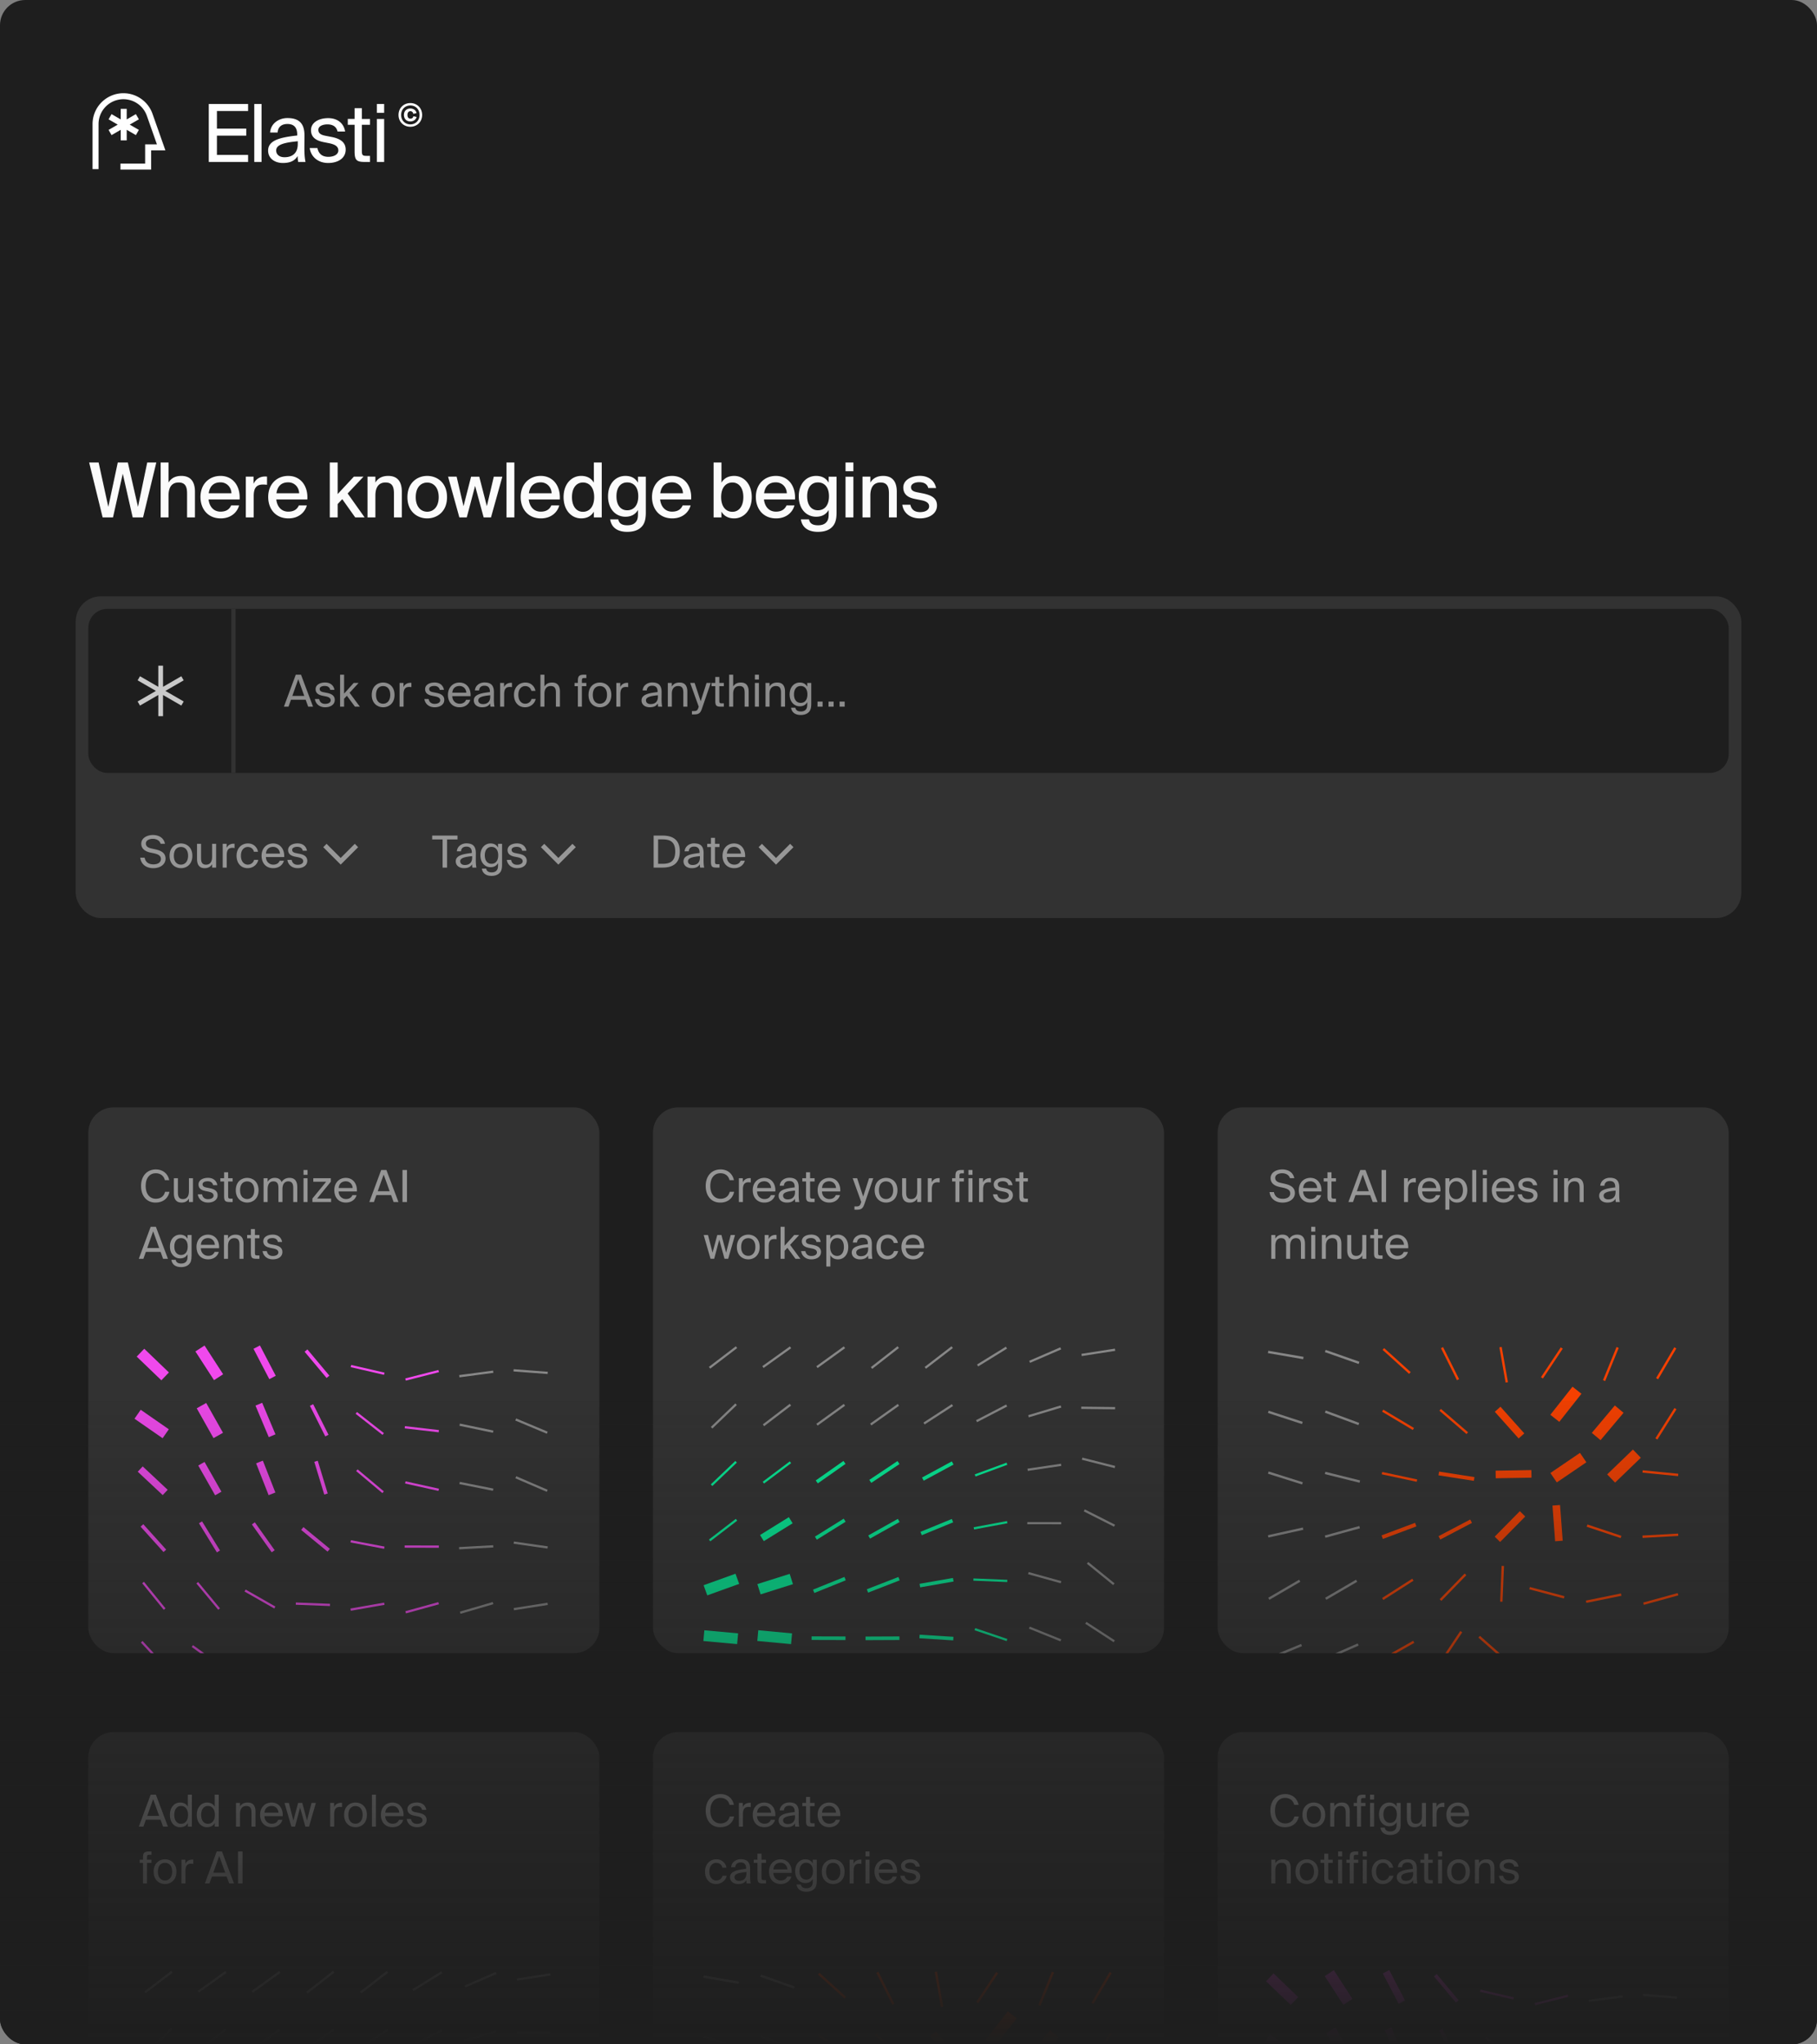 <svg xmlns="http://www.w3.org/2000/svg" width="576" height="648" fill="none"><rect width="100%" height="100%" fill="#808080" stroke="none"/><g clip-path="url(#a)"><rect width="576" height="648" fill="#1E1E1E" rx="8"/><g clip-path="url(#b)"><rect width="162" height="173" x="28" y="351" fill="#323232" rx="8"/><path stroke="#F049ED" stroke-linejoin="round" stroke-miterlimit="10" stroke-width="3.451" d="m44.532 428.756 7.822 7.515m-8.734 12.001 8.913 6.183m11.332-8.911 5.325 9.45"/><path stroke="#F049ED" stroke-linejoin="round" stroke-miterlimit="10" stroke-width="2.3" d="m82.051 445.088 4.21 9.997"/><path stroke="#F049ED" stroke-linejoin="round" stroke-miterlimit="10" stroke-width="1.15" d="m98.76 445.34 4.865 9.694"/><path stroke="#F049ED" stroke-linejoin="round" stroke-miterlimit="10" stroke-width=".719" d="m112.949 447.842 8.534 6.696m6.85-2.144 10.775 1.245"/><path stroke="#F049ED" stroke-linejoin="round" stroke-miterlimit="10" stroke-width="2.3" d="m63.846 463.959 5.351 9.435m13.061-9.99 3.965 10.096"/><path stroke="#F049ED" stroke-linejoin="round" stroke-miterlimit="10" stroke-width="1.15" d="m100.175 463.178 3.164 10.375"/><path stroke="#F049ED" stroke-linejoin="round" stroke-miterlimit="10" stroke-width=".719" d="m113.137 466.018 8.309 6.972m7.042-3.109 10.591 2.344"/><path stroke="#F049ED" stroke-linejoin="round" stroke-miterlimit="10" stroke-width="1.15" d="m63.566 482.529 5.687 9.237m11.063-8.9 6.29 8.837m9.221-7.212 8.381 6.886"/><path stroke="#F049ED" stroke-linejoin="round" stroke-miterlimit="10" stroke-width=".719" d="m111.178 488.548 10.656 2.025m6.439-.358 10.847.028m-76.59 11.434 6.928 8.345m8.242-5.865 9.421 5.374m6.655-1.234 10.839.415m6.539 1.497 10.684-1.876m6.758 2.717 10.458-2.879m-78.079 13.574 8.79 6.356"/><path stroke="#F049ED" stroke-linejoin="round" stroke-miterlimit="10" stroke-width="2.3" d="m44.45 465.646 7.918 7.415"/><path stroke="#F049ED" stroke-linejoin="round" stroke-miterlimit="10" stroke-width="1.15" d="m44.997 483.516 7.264 8.054"/><path stroke="#F049ED" stroke-linejoin="round" stroke-miterlimit="10" stroke-width=".719" d="m45.356 501.614 6.832 8.424m-7.264 10.35 7.35 7.977"/><path stroke="#F049ED" stroke-linejoin="round" stroke-miterlimit="10" stroke-width="3.451" d="m63.393 427.428 5.894 9.105"/><path stroke="#F049ED" stroke-linejoin="round" stroke-miterlimit="10" stroke-width="2.3" d="m81.38 426.999 5.014 9.619"/><path stroke="#F049ED" stroke-linejoin="round" stroke-miterlimit="10" stroke-width="1.15" d="m97.006 428.091 6.967 8.314"/><path stroke="#F049ED" stroke-linejoin="round" stroke-miterlimit="10" stroke-width=".719" d="m111.251 432.995 10.57 2.435m6.735 1.836 10.511-2.678"/><path stroke="#878787" stroke-linejoin="round" stroke-miterlimit="10" stroke-width=".719" d="m145.718 451.579 10.618 2.218M145.7 470.063l10.637 2.124m-10.797 18.551 10.83-.6m-10.477 21.046 10.41-3.047m-10.698-71.92 10.753-1.421m7.126 15.138 10.004 4.191m-9.969 14.127 9.962 4.291m-10.61 16.42 10.737 1.534m-10.718 19.555 10.715-1.685m-10.8-74.017 10.816.813"/><path fill="#FBFBFB" d="M52.328 377.767h1.386c-.448 2.239-2.198 3.415-4.395 3.415-2.912 0-4.605-2.198-4.605-5.277 0-3.135 1.861-5.234 4.717-5.234 2.1 0 3.779 1.245 4.227 3.415h-1.386c-.294-1.274-1.302-2.212-2.911-2.212-1.792 0-3.191 1.4-3.191 4.031 0 2.576 1.343 4.073 3.233 4.073 1.623 0 2.603-.91 2.925-2.211zM59.894 381v-1.078c-.433.714-1.12 1.26-2.365 1.26-1.736 0-2.408-1.176-2.408-2.897v-4.815h1.274v4.437c0 1.161.182 2.169 1.582 2.169 1.218 0 1.917-.84 1.917-2.463v-4.143h1.274V381h-1.274zm9.005-5.333h-1.33c-.21-.895-.881-1.245-1.777-1.245-.742 0-1.582.266-1.582.951 0 .602.42.868 1.148 1.022l1.064.21c1.371.252 2.575.798 2.575 2.24 0 1.497-1.344 2.337-3.065 2.337-1.974 0-3.08-1.302-3.233-2.617h1.343c.21.965.798 1.539 1.918 1.539.966 0 1.75-.406 1.75-1.12 0-.769-.714-1.063-1.526-1.245l-1.12-.224c-1.022-.224-2.141-.672-2.141-2.086 0-1.329 1.343-2.099 3.009-2.099 1.638 0 2.73.896 2.967 2.337zm2.147-2.197v-1.89h1.274v1.89h1.428v1.022H72.32v4.464c0 .784.056.98.784.98h.644V381h-.924c-1.442 0-1.778-.322-1.778-1.89v-4.618h-1.19v-1.022h1.19zm5.057 3.793c0 2.015 1.092 2.799 2.254 2.799s2.253-.868 2.253-2.799c0-2.016-1.091-2.799-2.253-2.799-1.162 0-2.254.741-2.254 2.799zm2.254-3.919c1.75 0 3.61 1.19 3.61 3.919s-1.86 3.919-3.61 3.919c-1.75 0-3.611-1.19-3.611-3.919s1.861-3.919 3.61-3.919zm6.478 3.569V381h-1.274v-7.53h1.274v1.134c.434-.714 1.134-1.26 2.267-1.26 1.162 0 1.834.49 2.17 1.33.602-.938 1.47-1.33 2.533-1.33 1.75 0 2.436 1.176 2.436 2.897V381h-1.274v-4.381c0-1.162-.224-2.169-1.61-2.169-1.105 0-1.82.839-1.82 2.463V381h-1.273v-4.381c0-1.162-.224-2.169-1.61-2.169-1.105 0-1.819.839-1.819 2.463zm11.385-3.443h1.274V381H96.22v-7.53zm0-2.618h1.274v1.54H96.22v-1.54zM99.038 381v-1.106l4.353-5.318h-4.073v-1.106h5.557v1.106l-4.339 5.318h4.423V381h-5.92zm14.099-3.345h-5.795c.042 1.623 1.218 2.407 2.324 2.407 1.119 0 1.735-.504 2.057-1.245h1.316c-.336 1.287-1.54 2.365-3.373 2.365-2.38 0-3.695-1.708-3.695-3.933 0-2.394 1.595-3.905 3.653-3.905 2.309 0 3.667 1.917 3.513 4.311zm-3.513-3.219c-1.12 0-2.156.615-2.268 2.127h4.437c-.042-1.064-.812-2.127-2.169-2.127zm7.451 6.564 3.765-10.148h1.652L126.313 381h-1.54l-.798-2.197h-4.661l-.783 2.197h-1.456zm4.549-8.706-1.876 5.291h3.779l-1.903-5.291zm7.392-1.442V381h-1.428v-10.148h1.428zM44 399l3.765-10.148h1.652L53.237 399h-1.539l-.798-2.197h-4.66L45.456 399H44zm4.549-8.706-1.876 5.291h3.78l-1.904-5.291zm10.904 2.366v-1.19h1.273v6.522c0 1.526-.28 2.17-.713 2.646-.546.629-1.484.993-2.604.993-1.721 0-2.855-.783-3.093-2.309h1.358c.154.672.588 1.19 1.75 1.19.685 0 1.189-.182 1.539-.56.266-.308.49-.63.49-1.666v-.714c-.462.798-1.176 1.302-2.394 1.302-1.665 0-3.19-1.344-3.19-3.765 0-2.407 1.525-3.765 3.19-3.765 1.218 0 1.932.518 2.394 1.316zm.056 2.449c0-1.904-1.008-2.673-2.128-2.673-1.245 0-2.127.951-2.127 2.673 0 1.736.882 2.687 2.127 2.687 1.12 0 2.128-.77 2.128-2.687zm9.947.546H63.66c.042 1.623 1.218 2.407 2.324 2.407 1.12 0 1.735-.504 2.057-1.245h1.316c-.336 1.287-1.54 2.365-3.373 2.365-2.38 0-3.695-1.708-3.695-3.933 0-2.394 1.595-3.905 3.653-3.905 2.31 0 3.667 1.917 3.513 4.311zm-3.513-3.219c-1.12 0-2.156.615-2.268 2.127h4.437c-.042-1.064-.812-2.127-2.17-2.127zm6.341-.966v1.134c.434-.714 1.162-1.26 2.435-1.26 1.82 0 2.478 1.176 2.478 2.897V399h-1.274v-4.381c0-1.162-.196-2.169-1.651-2.169-1.232 0-1.988.839-1.988 2.463V399H71.01v-7.53h1.274zm7.252 0v-1.89h1.274v1.89h1.427v1.022H80.81v4.464c0 .784.056.98.784.98h.643V399h-.923c-1.442 0-1.778-.322-1.778-1.89v-4.618h-1.19v-1.022h1.19zm9.898 2.197h-1.33c-.21-.895-.881-1.245-1.777-1.245-.742 0-1.582.266-1.582.951 0 .602.42.868 1.148 1.022l1.064.21c1.372.252 2.575.798 2.575 2.24 0 1.497-1.343 2.337-3.065 2.337-1.974 0-3.08-1.302-3.233-2.617h1.344c.21.965.797 1.539 1.917 1.539.966 0 1.75-.406 1.75-1.12 0-.769-.714-1.063-1.526-1.245l-1.12-.224c-1.022-.224-2.141-.672-2.141-2.086 0-1.329 1.343-2.099 3.009-2.099 1.638 0 2.73.896 2.967 2.337z" opacity=".5"/></g><g clip-path="url(#c)"><rect width="162" height="173" x="207" y="351" fill="#323232" rx="8"/><path stroke="#878787" stroke-linejoin="round" stroke-miterlimit="10" stroke-width=".712" d="m224.931 433.537 8.544-6.521m-7.885 25.526 7.755-7.44m8.681 6.672 8.543-6.522m8.417 6.341 8.707-6.3m8.346 6.234 8.759-6.227m8.122 5.917 9.016-5.85m7.644 5.1 9.535-4.957"/><path stroke="#03F199" stroke-miterlimit="10" stroke-width=".712" d="m241.99 469.958 8.589-6.461"/><path stroke="#03F199" stroke-miterlimit="10" stroke-width="1.14" d="m258.918 469.726 8.791-6.183m8.18 6.007 8.939-5.966m7.728 5.252 9.452-5.115"/><path stroke="#03F199" stroke-miterlimit="10" stroke-width=".712" d="m309.121 467.669 10.084-3.716"/><path stroke="#03F199" stroke-miterlimit="10" stroke-width="2.279" d="m241.537 487.527 9.134-5.663"/><path stroke="#03F199" stroke-miterlimit="10" stroke-width="1.14" d="m258.642 487.545 9.12-5.686m7.765 5.332 9.374-5.256m7.099 4.147 9.942-4.082"/><path stroke="#03F199" stroke-miterlimit="10" stroke-width=".712" d="m308.724 484.442 10.565-1.968"/><path stroke="#03F199" stroke-miterlimit="10" stroke-width="3.419" d="m240.606 503.736 10.249-3.237"/><path stroke="#03F199" stroke-miterlimit="10" stroke-width="1.14" d="m257.938 504.397 9.966-4.024m7.085 3.911 10.017-3.895m6.6 2.19 10.587-1.85"/><path stroke="#03F199" stroke-miterlimit="10" stroke-width=".712" d="m308.578 500.673 10.739.434"/><path stroke="#03F199" stroke-miterlimit="10" stroke-width="3.419" d="m240.227 518.437 10.701.998"/><path stroke="#03F199" stroke-miterlimit="10" stroke-width="1.14" d="m257.281 519.245 10.747.03m6.35.032 10.748-.047m6.363-.55 10.726.675"/><path stroke="#03F199" stroke-miterlimit="10" stroke-width=".712" d="m309.044 516.395 10.181 3.444m-93.652-49.078 7.774-7.421m-8.393 24.933 8.519-6.551"/><path stroke="#03F199" stroke-miterlimit="10" stroke-width="3.419" d="m223.627 504.075 10.112-3.641m-10.61 18.02 10.703.976"/><path stroke="#878787" stroke-linejoin="round" stroke-miterlimit="10" stroke-width=".712" d="m241.865 433.316 8.741-6.253m8.374 6.282 8.715-6.29m8.587 6.56 8.47-6.615m8.582 6.568 8.517-6.556m8.057 5.797 9.146-5.645m6.991 21.747 10.293-3.092M325.76 465.88l10.632-1.574m-10.73 18.486 10.747.012M325.99 498.63l10.355 2.879m-10.032 14.403 9.967 4.021m-9.881-88.277 9.865-4.263m6.493 18.832 10.747.129m-10.471 16.004 10.417 2.644m-9.724 13.748 9.59 4.851m-8.553 11.779 8.345 6.773m-8.896 12.226 9.009 5.86m-10.353-90.76 10.619-1.654"/></g><path fill="#FBFBFB" d="M231.328 377.767h1.386c-.448 2.239-2.198 3.415-4.395 3.415-2.912 0-4.605-2.198-4.605-5.277 0-3.135 1.861-5.234 4.717-5.234 2.099 0 3.779 1.245 4.227 3.415h-1.386c-.294-1.274-1.302-2.212-2.911-2.212-1.792 0-3.192 1.4-3.192 4.031 0 2.576 1.344 4.073 3.234 4.073 1.623 0 2.603-.91 2.925-2.211zm6.657-4.325v1.358a4.55 4.55 0 0 0-.714-.056c-1.176 0-1.764.643-1.764 2.309V381h-1.274v-7.53h1.246v1.316c.378-.854 1.134-1.316 2.128-1.358.126 0 .224 0 .378.014zm7.806 4.213h-5.795c.042 1.623 1.218 2.407 2.323 2.407 1.12 0 1.736-.504 2.058-1.245h1.316c-.336 1.287-1.54 2.365-3.374 2.365-2.379 0-3.695-1.708-3.695-3.933 0-2.394 1.596-3.905 3.653-3.905 2.31 0 3.667 1.917 3.514 4.311zm-3.514-3.219c-1.119 0-2.155.615-2.267 2.127h4.437c-.042-1.064-.812-2.127-2.17-2.127zm9.744 3.415v-.476c-2.309.224-3.779.574-3.779 1.609 0 .714.546 1.19 1.456 1.19 1.19 0 2.323-.546 2.323-2.323zm-2.603 3.331c-1.414 0-2.589-.784-2.589-2.17 0-1.777 2.015-2.309 5.094-2.645v-.182c0-1.385-.755-1.833-1.707-1.833-1.064 0-1.666.559-1.722 1.497h-1.315c.112-1.623 1.567-2.533 3.023-2.533 2.085 0 3.009.98 2.995 3.107l-.014 1.736c-.014 1.273.042 2.127.196 2.841h-1.288a8.153 8.153 0 0 1-.098-1.036c-.461.784-1.231 1.218-2.575 1.218zm6.111-7.712v-1.89h1.274v1.89h1.427v1.022h-1.427v4.464c0 .784.056.98.783.98h.644V381h-.924c-1.441 0-1.777-.322-1.777-1.89v-4.618h-1.19v-1.022h1.19zm10.838 4.185h-5.795c.042 1.623 1.218 2.407 2.323 2.407 1.12 0 1.736-.504 2.058-1.245h1.316c-.336 1.287-1.54 2.365-3.374 2.365-2.379 0-3.695-1.708-3.695-3.933 0-2.394 1.596-3.905 3.653-3.905 2.31 0 3.668 1.917 3.514 4.311zm-3.514-3.219c-1.119 0-2.155.615-2.267 2.127h4.437c-.042-1.064-.812-2.127-2.17-2.127zm12.644-.966h1.33l-2.687 7.852c-.56 1.624-.924 2.127-2.618 2.127h-.657v-1.063h.517c.84 0 1.246-.056 1.582-1.232l.056-.154-2.715-7.53h1.413l1.918 5.808 1.861-5.808zm3.136 3.793c0 2.015 1.092 2.799 2.254 2.799s2.253-.868 2.253-2.799c0-2.016-1.091-2.799-2.253-2.799-1.162 0-2.254.741-2.254 2.799zm2.254-3.919c1.749 0 3.611 1.19 3.611 3.919s-1.862 3.919-3.611 3.919c-1.75 0-3.611-1.19-3.611-3.919s1.861-3.919 3.611-3.919zm9.865 7.656v-1.078c-.434.714-1.119 1.26-2.365 1.26-1.736 0-2.408-1.176-2.408-2.897v-4.815h1.274v4.437c0 1.161.182 2.169 1.582 2.169 1.217 0 1.917-.84 1.917-2.463v-4.143h1.274V381h-1.274zm7.116-7.558v1.358a4.55 4.55 0 0 0-.714-.056c-1.176 0-1.764.643-1.764 2.309V381h-1.273v-7.53h1.245v1.316c.378-.854 1.134-1.316 2.128-1.358.126 0 .224 0 .378.014zm5.007.028v-.546c0-1.568.308-2.072 2.03-2.072h.658v1.064h-.63c-.672 0-.784.154-.784.938v.616h1.414v1.022h-1.414V381h-1.274v-6.508h-1.05v-1.022h1.05zm4.136 0h1.274V381h-1.274v-7.53zm0-2.618h1.274v1.54h-1.274v-1.54zm7.115 2.59v1.358a4.55 4.55 0 0 0-.714-.056c-1.175 0-1.763.643-1.763 2.309V381h-1.274v-7.53h1.246v1.316c.378-.854 1.133-1.316 2.127-1.358.126 0 .224 0 .378.014zm6.867 2.225h-1.33c-.21-.895-.882-1.245-1.778-1.245-.741 0-1.581.266-1.581.951 0 .602.42.868 1.148 1.022l1.063.21c1.372.252 2.576.798 2.576 2.24 0 1.497-1.344 2.337-3.066 2.337-1.973 0-3.079-1.302-3.233-2.617h1.344c.21.965.798 1.539 1.917 1.539.966 0 1.75-.406 1.75-1.12 0-.769-.714-1.063-1.526-1.245l-1.119-.224c-1.022-.224-2.142-.672-2.142-2.086 0-1.329 1.344-2.099 3.009-2.099 1.638 0 2.73.896 2.968 2.337zm2.147-2.197v-1.89h1.273v1.89h1.428v1.022h-1.428v4.464c0 .784.056.98.784.98h.644V381h-.924c-1.441 0-1.777-.322-1.777-1.89v-4.618h-1.19v-1.022h1.19zm-97.257 23.57 1.498-5.57h1.316l1.497 5.57 1.442-5.57h1.372l-2.17 7.53h-1.162l-1.665-6.061-1.61 6.061h-1.162l-2.169-7.53h1.372l1.441 5.57zm9.068-1.777c0 2.015 1.092 2.799 2.253 2.799 1.162 0 2.254-.868 2.254-2.799 0-2.016-1.092-2.799-2.254-2.799-1.161 0-2.253.741-2.253 2.799zm2.253-3.919c1.75 0 3.611 1.19 3.611 3.919s-1.861 3.919-3.611 3.919c-1.749 0-3.611-1.19-3.611-3.919s1.862-3.919 3.611-3.919zm8.956.098v1.358a4.55 4.55 0 0 0-.714-.056c-1.176 0-1.763.643-1.763 2.309V399h-1.274v-7.53h1.246v1.316c.378-.854 1.133-1.316 2.127-1.358.126 0 .224 0 .378.014zm1.294-2.59h1.274v6.005l3.037-3.387h1.568l-2.869 3.121 3.261 4.409h-1.554l-2.561-3.471-.882.952V399h-1.274v-10.148zm12.709 4.815h-1.33c-.209-.895-.881-1.245-1.777-1.245-.742 0-1.582.266-1.582.951 0 .602.42.868 1.148 1.022l1.064.21c1.371.252 2.575.798 2.575 2.24 0 1.497-1.344 2.337-3.065 2.337-1.974 0-3.079-1.302-3.233-2.617h1.343c.21.965.798 1.539 1.918 1.539.966 0 1.749-.406 1.749-1.12 0-.769-.713-1.063-1.525-1.245l-1.12-.224c-1.022-.224-2.141-.672-2.141-2.086 0-1.329 1.343-2.099 3.009-2.099 1.637 0 2.729.896 2.967 2.337zm1.783-2.197h1.274v1.19c.462-.798 1.246-1.316 2.463-1.316 1.736 0 3.22 1.456 3.22 3.919 0 2.505-1.484 3.919-3.22 3.919-1.217 0-2.001-.518-2.463-1.316v3.583h-1.274v-9.979zm1.218 3.793c0 1.987 1.064 2.827 2.197 2.827 1.302 0 2.156-1.022 2.156-2.827 0-1.806-.854-2.827-2.156-2.827-1.133 0-2.197.839-2.197 2.827zm12.044.588v-.476c-2.309.224-3.779.574-3.779 1.609 0 .714.546 1.19 1.456 1.19 1.189 0 2.323-.546 2.323-2.323zm-2.603 3.331c-1.414 0-2.59-.784-2.59-2.17 0-1.777 2.016-2.309 5.095-2.645v-.182c0-1.385-.756-1.833-1.707-1.833-1.064 0-1.666.559-1.722 1.497h-1.316c.112-1.623 1.568-2.533 3.024-2.533 2.085 0 3.009.98 2.995 3.107l-.014 1.736c-.014 1.273.042 2.127.196 2.841h-1.288a8.153 8.153 0 0 1-.098-1.036c-.462.784-1.231 1.218-2.575 1.218zm8.868-7.838c1.848 0 2.967 1.358 3.149 2.645h-1.287c-.182-.896-.952-1.525-1.946-1.525-1.12 0-2.169.881-2.169 2.771 0 1.903 1.049 2.827 2.169 2.827 1.078 0 1.82-.728 2.002-1.511h1.315c-.266 1.413-1.595 2.631-3.359 2.631-2.169 0-3.513-1.638-3.513-3.933 0-2.24 1.414-3.905 3.639-3.905zm11.457 4.311h-5.795c.042 1.623 1.218 2.407 2.323 2.407 1.12 0 1.736-.504 2.058-1.245h1.316c-.336 1.287-1.54 2.365-3.374 2.365-2.379 0-3.695-1.708-3.695-3.933 0-2.394 1.596-3.905 3.653-3.905 2.31 0 3.668 1.917 3.514 4.311zm-3.514-3.219c-1.119 0-2.155.615-2.267 2.127h4.437c-.042-1.064-.812-2.127-2.17-2.127z" opacity=".5"/><g clip-path="url(#d)"><rect width="162" height="173" x="386" y="351" fill="#323232" rx="8"/><path stroke="#878787" stroke-linejoin="round" stroke-miterlimit="10" stroke-width=".752" d="M413.177 430.452 402 428.527m10.845 22.5-10.781-3.52m28.697 3.868-10.636-3.937"/><path stroke="#F64000" stroke-miterlimit="10" stroke-width=".752" d="m448.055 452.946-9.738-5.814m26.82 7.137-8.595-7.401"/><path stroke="#F64000" stroke-miterlimit="10" stroke-width="2.405" d="m482.315 455.145-7.559-8.455"/><path stroke="#F64000" stroke-miterlimit="10" stroke-width="3.608" d="m499.911 440.661-7.024 8.904"/><path stroke="#878787" stroke-linejoin="round" stroke-miterlimit="10" stroke-width=".752" d="m431.071 469.615-11.006-2.736"/><path stroke="#F64000" stroke-miterlimit="10" stroke-width=".752" d="m449.187 469.312-11.091-2.372"/><path stroke="#F64000" stroke-miterlimit="10" stroke-width="1.203" d="m467.319 468.79-11.206-1.747"/><path stroke="#F64000" stroke-miterlimit="10" stroke-width="2.405" d="m485.474 467.174-11.34.188"/><path stroke="#F64000" stroke-miterlimit="10" stroke-width="3.608" d="m501.877 462.006-9.376 6.38"/><path stroke="#878787" stroke-linejoin="round" stroke-miterlimit="10" stroke-width=".752" d="m431.01 484.063-10.934 3.01"/><path stroke="#F64000" stroke-miterlimit="10" stroke-width="1.203" d="m448.794 483.257-10.622 3.974m28.172-5.056-10.04 5.275"/><path stroke="#F64000" stroke-miterlimit="10" stroke-width="2.405" d="m482.656 479.84-7.968 8.071m18.653-10.775.845 11.31"/><path stroke="#878787" stroke-linejoin="round" stroke-miterlimit="10" stroke-width=".752" d="m430.063 501.049-9.796 5.715"/><path stroke="#F64000" stroke-miterlimit="10" stroke-width=".752" d="m447.897 500.713-9.552 6.114m26.221-7.796-7.905 8.132m19.741-10.805-.473 11.331m8.967-4.293 10.963 2.906"/><path stroke="#878787" stroke-linejoin="round" stroke-miterlimit="10" stroke-width=".752" d="m430.55 521.25-10.381 4.568"/><path stroke="#F64000" stroke-miterlimit="10" stroke-width=".752" d="m448.165 520.4-9.87 5.587m24.932-8.796-6.303 9.429m11.988-7.827 8.502 7.507"/><path stroke="#878787" stroke-linejoin="round" stroke-miterlimit="10" stroke-width=".752" d="m412.876 470.176-10.816-3.411m11.03 17.768-11.075 2.445m10.008 14.071-9.796 5.715m10.362 14.665-10.474 4.349m28.705-93.792-10.7-3.76"/><path stroke="#F64000" stroke-miterlimit="10" stroke-width=".752" d="m446.948 435.194-8.412-7.606m23.667 9.725-5.071-10.145m20.525 11-1.977-11.167m13.128 9.729 6.279-9.444"/><path stroke="#F64000" stroke-miterlimit="10" stroke-width="3.608" d="m505.998 455.337 7.296-8.683m5.607 14.109-8.165 7.871"/><path stroke="#F64000" stroke-miterlimit="10" stroke-width=".752" d="m503.111 483.572 10.757 3.593m-11.06 20.539 11.114-2.257m-5.418-67.84 4.292-10.498m12.283 28.985 6.053-9.591m-10.425 19.903 11.287 1.106m-11.317 19.584 11.324-.624m-11 21.854 10.935-3.008m-6.62-68.319 5.766-9.767"/></g><path fill="#FBFBFB" d="M402.784 373.442c0-1.946 2.029-2.771 3.667-2.771 1.833 0 3.443.825 3.849 2.771h-1.386c-.336-1.162-1.511-1.568-2.519-1.568-.784 0-2.156.35-2.156 1.484 0 .896.7 1.344 1.652 1.553l1.176.266c1.553.336 3.415.924 3.415 2.968 0 1.973-1.848 3.037-3.863 3.037-2.394 0-3.905-1.316-4.171-3.331h1.4c.265 1.399 1.231 2.127 2.799 2.127 1.512 0 2.365-.7 2.365-1.707 0-1.078-.923-1.498-2.183-1.792l-1.26-.266c-1.4-.308-2.785-1.092-2.785-2.771zm16.114 4.213h-5.795c.042 1.623 1.218 2.407 2.324 2.407 1.119 0 1.735-.504 2.057-1.245h1.316c-.336 1.287-1.54 2.365-3.373 2.365-2.38 0-3.696-1.708-3.696-3.933 0-2.394 1.596-3.905 3.654-3.905 2.309 0 3.667 1.917 3.513 4.311zm-3.513-3.219c-1.12 0-2.156.615-2.268 2.127h4.437c-.042-1.064-.812-2.127-2.169-2.127zm5.431-.966v-1.89h1.274v1.89h1.427v1.022h-1.427v4.464c0 .784.056.98.784.98h.643V381h-.923c-1.442 0-1.778-.322-1.778-1.89v-4.618h-1.19v-1.022h1.19zm6.641 7.53 3.766-10.148h1.651L436.695 381h-1.539l-.798-2.197h-4.661l-.784 2.197h-1.456zm4.549-8.706-1.875 5.291h3.779l-1.904-5.291zm7.393-1.442V381h-1.428v-10.148h1.428zm9.429 2.59v1.358a4.53 4.53 0 0 0-.713-.056c-1.176 0-1.764.643-1.764 2.309V381h-1.274v-7.53h1.246v1.316c.378-.854 1.134-1.316 2.128-1.358.126 0 .224 0 .377.014zm7.806 4.213h-5.794c.042 1.623 1.218 2.407 2.323 2.407 1.12 0 1.736-.504 2.058-1.245h1.315c-.335 1.287-1.539 2.365-3.373 2.365-2.379 0-3.695-1.708-3.695-3.933 0-2.394 1.596-3.905 3.653-3.905 2.31 0 3.667 1.917 3.513 4.311zm-3.513-3.219c-1.119 0-2.155.615-2.267 2.127h4.437c-.042-1.064-.812-2.127-2.17-2.127zm5.068-.966h1.274v1.19c.461-.798 1.245-1.316 2.463-1.316 1.736 0 3.219 1.456 3.219 3.919 0 2.505-1.483 3.919-3.219 3.919-1.218 0-2.002-.518-2.463-1.316v3.583h-1.274v-9.979zm1.218 3.793c0 1.987 1.063 2.827 2.197 2.827 1.302 0 2.155-1.022 2.155-2.827 0-1.806-.853-2.827-2.155-2.827-1.134 0-2.197.839-2.197 2.827zm8.573-6.411V381h-1.274v-10.148h1.274zm2.09 2.618h1.274V381h-1.274v-7.53zm0-2.618h1.274v1.54h-1.274v-1.54zm10.013 6.803h-5.795c.042 1.623 1.218 2.407 2.323 2.407 1.12 0 1.736-.504 2.058-1.245h1.316c-.336 1.287-1.54 2.365-3.374 2.365-2.379 0-3.695-1.708-3.695-3.933 0-2.394 1.596-3.905 3.653-3.905 2.31 0 3.668 1.917 3.514 4.311zm-3.514-3.219c-1.119 0-2.155.615-2.267 2.127h4.437c-.042-1.064-.812-2.127-2.17-2.127zm10.736 1.231h-1.33c-.21-.895-.882-1.245-1.777-1.245-.742 0-1.582.266-1.582.951 0 .602.42.868 1.148 1.022l1.064.21c1.371.252 2.575.798 2.575 2.24 0 1.497-1.344 2.337-3.065 2.337-1.974 0-3.08-1.302-3.234-2.617h1.344c.21.965.798 1.539 1.918 1.539.965 0 1.749-.406 1.749-1.12 0-.769-.714-1.063-1.525-1.245l-1.12-.224c-1.022-.224-2.142-.672-2.142-2.086 0-1.329 1.344-2.099 3.01-2.099 1.637 0 2.729.896 2.967 2.337zm5.174-2.197h1.274V381h-1.274v-7.53zm0-2.618h1.274v1.54h-1.274v-1.54zm4.638 2.618v1.134c.434-.714 1.162-1.26 2.436-1.26 1.819 0 2.477 1.176 2.477 2.897V381h-1.274v-4.381c0-1.162-.196-2.169-1.651-2.169-1.232 0-1.988.839-1.988 2.463V381h-1.273v-7.53h1.273zm15.025 4.381v-.476c-2.31.224-3.779.574-3.779 1.609 0 .714.545 1.19 1.455 1.19 1.19 0 2.324-.546 2.324-2.323zm-2.604 3.331c-1.413 0-2.589-.784-2.589-2.17 0-1.777 2.015-2.309 5.095-2.645v-.182c0-1.385-.756-1.833-1.708-1.833-1.064 0-1.666.559-1.722 1.497h-1.315c.112-1.623 1.567-2.533 3.023-2.533 2.086 0 3.009.98 2.995 3.107l-.014 1.736c-.014 1.273.042 2.127.196 2.841h-1.287a8.153 8.153 0 0 1-.098-1.036c-.462.784-1.232 1.218-2.576 1.218zm-105.257 13.731V399h-1.273v-7.53h1.273v1.134c.434-.714 1.134-1.26 2.268-1.26 1.162 0 1.833.49 2.169 1.33.602-.938 1.47-1.33 2.534-1.33 1.749 0 2.435 1.176 2.435 2.897V399h-1.274v-4.381c0-1.162-.223-2.169-1.609-2.169-1.106 0-1.82.839-1.82 2.463V399h-1.273v-4.381c0-1.162-.224-2.169-1.61-2.169-1.106 0-1.82.839-1.82 2.463zm11.385-3.443h1.274V399h-1.274v-7.53zm0-2.618h1.274v1.54h-1.274v-1.54zm4.638 2.618v1.134c.434-.714 1.162-1.26 2.436-1.26 1.819 0 2.477 1.176 2.477 2.897V399h-1.274v-4.381c0-1.162-.196-2.169-1.651-2.169-1.232 0-1.988.839-1.988 2.463V399h-1.273v-7.53h1.273zm11.549 7.53v-1.078c-.434.714-1.119 1.26-2.365 1.26-1.736 0-2.408-1.176-2.408-2.897v-4.815h1.274v4.437c0 1.161.182 2.169 1.582 2.169 1.217 0 1.917-.84 1.917-2.463v-4.143h1.274V399h-1.274zm3.728-7.53v-1.89h1.274v1.89h1.428v1.022h-1.428v4.464c0 .784.056.98.784.98h.644V399h-.924c-1.442 0-1.778-.322-1.778-1.89v-4.618h-1.189v-1.022h1.189zm10.838 4.185h-5.794c.041 1.623 1.217 2.407 2.323 2.407 1.12 0 1.736-.504 2.057-1.245h1.316c-.336 1.287-1.54 2.365-3.373 2.365-2.379 0-3.695-1.708-3.695-3.933 0-2.394 1.595-3.905 3.653-3.905 2.309 0 3.667 1.917 3.513 4.311zm-3.513-3.219c-1.12 0-2.156.615-2.267 2.127h4.436c-.042-1.064-.811-2.127-2.169-2.127z" opacity=".5"/><g clip-path="url(#e)"><rect width="162" height="173" x="386" y="549" fill="#323232" rx="8"/><path stroke="#F049ED" stroke-linejoin="round" stroke-miterlimit="10" stroke-width="3.451" d="m402.532 626.756 7.822 7.515m-8.733 12.001 8.912 6.183m11.332-8.911 5.325 9.45"/><path stroke="#F049ED" stroke-linejoin="round" stroke-miterlimit="10" stroke-width="2.3" d="m440.051 643.088 4.211 9.997"/><path stroke="#F049ED" stroke-linejoin="round" stroke-miterlimit="10" stroke-width="1.15" d="m456.76 643.34 4.865 9.694"/><path stroke="#F049ED" stroke-linejoin="round" stroke-miterlimit="10" stroke-width=".719" d="m470.949 645.842 8.534 6.696"/><path stroke="#F049ED" stroke-linejoin="round" stroke-miterlimit="10" stroke-width="3.451" d="m421.393 625.428 5.894 9.105"/><path stroke="#F049ED" stroke-linejoin="round" stroke-miterlimit="10" stroke-width="2.3" d="m439.381 624.999 5.013 9.619"/><path stroke="#F049ED" stroke-linejoin="round" stroke-miterlimit="10" stroke-width="1.15" d="m455.006 626.091 6.967 8.314"/><path stroke="#F049ED" stroke-linejoin="round" stroke-miterlimit="10" stroke-width=".719" d="m469.251 630.995 10.57 2.435m6.735 1.836 10.511-2.678"/><path stroke="#878787" stroke-linejoin="round" stroke-miterlimit="10" stroke-width=".719" d="m503.605 634.217 10.753-1.421m7.126 15.138 10.004 4.191m-10.683-19.775 10.816.813"/><path fill="#FBFBFB" d="M410.328 575.767h1.386c-.448 2.239-2.198 3.415-4.395 3.415-2.912 0-4.605-2.198-4.605-5.277 0-3.135 1.861-5.234 4.717-5.234 2.099 0 3.779 1.245 4.227 3.415h-1.386c-.294-1.274-1.302-2.212-2.911-2.212-1.792 0-3.192 1.4-3.192 4.031 0 2.576 1.344 4.073 3.234 4.073 1.623 0 2.603-.91 2.925-2.211zm3.91-.504c0 2.015 1.092 2.799 2.253 2.799 1.162 0 2.254-.868 2.254-2.799 0-2.016-1.092-2.799-2.254-2.799-1.161 0-2.253.741-2.253 2.799zm2.253-3.919c1.75 0 3.612 1.19 3.612 3.919s-1.862 3.919-3.612 3.919c-1.749 0-3.611-1.19-3.611-3.919s1.862-3.919 3.611-3.919zm6.479.126v1.134c.434-.714 1.161-1.26 2.435-1.26 1.82 0 2.477 1.176 2.477 2.897V579h-1.273v-4.381c0-1.162-.196-2.169-1.652-2.169-1.232 0-1.987.839-1.987 2.463V579h-1.274v-7.53h1.274zm7.21 0v-.546c0-1.568.308-2.072 2.029-2.072h.658v1.064h-.63c-.672 0-.784.154-.784.938v.616h1.414v1.022h-1.414V579h-1.273v-6.508h-1.05v-1.022h1.05zm4.135 0h1.274V579h-1.274v-7.53zm0-2.618h1.274v1.54h-1.274v-1.54zm8.431 3.808v-1.19h1.274v6.522c0 1.526-.28 2.17-.714 2.646-.546.629-1.484.993-2.603.993-1.722 0-2.856-.783-3.094-2.309h1.358c.154.672.588 1.19 1.75 1.19.686 0 1.189-.182 1.539-.56.266-.308.49-.63.49-1.666v-.714c-.462.798-1.176 1.302-2.393 1.302-1.666 0-3.191-1.344-3.191-3.765 0-2.407 1.525-3.765 3.191-3.765 1.217 0 1.931.518 2.393 1.316zm.056 2.449c0-1.904-1.008-2.673-2.127-2.673-1.246 0-2.128.951-2.128 2.673 0 1.736.882 2.687 2.128 2.687 1.119 0 2.127-.77 2.127-2.687zm7.96 3.891v-1.078c-.434.714-1.12 1.26-2.366 1.26-1.735 0-2.407-1.176-2.407-2.897v-4.815h1.274v4.437c0 1.161.182 2.169 1.581 2.169 1.218 0 1.918-.84 1.918-2.463v-4.143h1.273V579h-1.273zm7.115-7.558v1.358a4.55 4.55 0 0 0-.714-.056c-1.175 0-1.763.643-1.763 2.309V579h-1.274v-7.53h1.246v1.316c.378-.854 1.133-1.316 2.127-1.358.126 0 .224 0 .378.014zm7.806 4.213h-5.795c.042 1.623 1.218 2.407 2.324 2.407 1.12 0 1.735-.504 2.057-1.245h1.316c-.336 1.287-1.54 2.365-3.373 2.365-2.38 0-3.695-1.708-3.695-3.933 0-2.394 1.595-3.905 3.653-3.905 2.309 0 3.667 1.917 3.513 4.311zm-3.513-3.219c-1.12 0-2.156.615-2.268 2.127h4.437c-.042-1.064-.811-2.127-2.169-2.127zm-57.889 17.034v1.134c.434-.714 1.162-1.26 2.436-1.26 1.819 0 2.477 1.176 2.477 2.897V597h-1.273v-4.381c0-1.162-.196-2.169-1.652-2.169-1.232 0-1.988.839-1.988 2.463V597h-1.273v-7.53h1.273zm7.756 3.793c0 2.015 1.092 2.799 2.254 2.799 1.161 0 2.253-.868 2.253-2.799 0-2.016-1.092-2.799-2.253-2.799-1.162 0-2.254.741-2.254 2.799zm2.254-3.919c1.749 0 3.611 1.19 3.611 3.919s-1.862 3.919-3.611 3.919c-1.75 0-3.611-1.19-3.611-3.919s1.861-3.919 3.611-3.919zm5.5.126v-1.89h1.274v1.89h1.427v1.022h-1.427v4.464c0 .784.056.98.783.98h.644V597h-.924c-1.441 0-1.777-.322-1.777-1.89v-4.618h-1.19v-1.022h1.19zm4.394 0h1.274V597h-1.274v-7.53zm0-2.618h1.274v1.54h-1.274v-1.54zm3.686 2.618v-.546c0-1.568.308-2.072 2.03-2.072h.658v1.064h-.63c-.672 0-.784.154-.784.938v.616h1.414v1.022h-1.414V597h-1.274v-6.508h-1.049v-1.022h1.049zm4.136 0h1.274V597h-1.274v-7.53zm0-2.618h1.274v1.54h-1.274v-1.54zm6.485 2.492c1.848 0 2.968 1.358 3.15 2.645h-1.288c-.182-.896-.952-1.525-1.946-1.525-1.119 0-2.169.881-2.169 2.771 0 1.903 1.05 2.827 2.169 2.827 1.078 0 1.82-.728 2.002-1.511h1.316c-.266 1.413-1.596 2.631-3.36 2.631-2.169 0-3.513-1.638-3.513-3.933 0-2.24 1.414-3.905 3.639-3.905zm9.485 4.507v-.476c-2.309.224-3.779.574-3.779 1.609 0 .714.546 1.19 1.456 1.19 1.189 0 2.323-.546 2.323-2.323zm-2.603 3.331c-1.414 0-2.59-.784-2.59-2.17 0-1.777 2.016-2.309 5.095-2.645v-.182c0-1.385-.756-1.833-1.708-1.833-1.063 0-1.665.559-1.721 1.497h-1.316c.112-1.623 1.568-2.533 3.023-2.533 2.086 0 3.01.98 2.996 3.107l-.014 1.736c-.014 1.273.042 2.127.196 2.841h-1.288a8.153 8.153 0 0 1-.098-1.036c-.462.784-1.232 1.218-2.575 1.218zm6.11-7.712v-1.89h1.274v1.89h1.428v1.022h-1.428v4.464c0 .784.056.98.784.98h.644V597h-.924c-1.442 0-1.778-.322-1.778-1.89v-4.618h-1.189v-1.022h1.189zm4.395 0h1.274V597h-1.274v-7.53zm0-2.618h1.274v1.54h-1.274v-1.54zm4.232 6.411c0 2.015 1.091 2.799 2.253 2.799 1.162 0 2.254-.868 2.254-2.799 0-2.016-1.092-2.799-2.254-2.799s-2.253.741-2.253 2.799zm2.253-3.919c1.75 0 3.611 1.19 3.611 3.919s-1.861 3.919-3.611 3.919c-1.749 0-3.611-1.19-3.611-3.919s1.862-3.919 3.611-3.919zm6.478.126v1.134c.434-.714 1.162-1.26 2.436-1.26 1.819 0 2.477 1.176 2.477 2.897V597h-1.273v-4.381c0-1.162-.196-2.169-1.652-2.169-1.232 0-1.988.839-1.988 2.463V597h-1.273v-7.53h1.273zm12.529 2.197h-1.33c-.209-.895-.881-1.245-1.777-1.245-.742 0-1.582.266-1.582.951 0 .602.42.868 1.148 1.022l1.064.21c1.371.252 2.575.798 2.575 2.24 0 1.497-1.344 2.337-3.065 2.337-1.974 0-3.079-1.302-3.233-2.617h1.343c.21.965.798 1.539 1.918 1.539.966 0 1.749-.406 1.749-1.12 0-.769-.713-1.063-1.525-1.245l-1.12-.224c-1.022-.224-2.141-.672-2.141-2.086 0-1.329 1.343-2.099 3.009-2.099 1.637 0 2.729.896 2.967 2.337z" opacity=".5"/></g><g clip-path="url(#f)"><rect width="162" height="173" x="28" y="549" fill="#323232" rx="8"/><path stroke="#878787" stroke-linejoin="round" stroke-miterlimit="10" stroke-width=".712" d="m45.931 631.537 8.544-6.521m-7.885 25.526 7.755-7.44m8.681 6.672 8.543-6.522m8.417 6.341 8.707-6.3m8.347 6.234 8.758-6.227m8.122 5.917 9.016-5.85m7.644 5.1 9.535-4.957m-77.25-12.194 8.741-6.253m8.374 6.282 8.715-6.29m8.587 6.56 8.47-6.615m8.582 6.568 8.517-6.556m8.057 5.797 9.146-5.645m6.991 21.747 10.293-3.092m-9.939-14.163 9.865-4.263m6.493 18.832 10.747.129m-10.636-16.875 10.619-1.654"/></g><path fill="#FBFBFB" d="m44 579 3.765-10.148h1.652L53.237 579h-1.539l-.798-2.197h-4.66L45.456 579H44zm4.549-8.706-1.876 5.291h3.78l-1.904-5.291zm11.002 2.366v-3.808h1.273V579h-1.273v-1.134c-.462.798-1.246 1.316-2.464 1.316-1.735 0-3.219-1.414-3.219-3.919 0-2.463 1.484-3.919 3.22-3.919 1.217 0 2 .518 2.463 1.316zm.056 2.603c0-1.988-1.064-2.827-2.198-2.827-1.301 0-2.155 1.021-2.155 2.827 0 1.805.854 2.827 2.155 2.827 1.134 0 2.198-.84 2.198-2.827zm8.46-2.603v-3.808h1.275V579h-1.274v-1.134c-.462.798-1.246 1.316-2.463 1.316-1.736 0-3.22-1.414-3.22-3.919 0-2.463 1.484-3.919 3.22-3.919 1.217 0 2.001.518 2.463 1.316zm.057 2.603c0-1.988-1.064-2.827-2.198-2.827-1.301 0-2.155 1.021-2.155 2.827 0 1.805.854 2.827 2.155 2.827 1.134 0 2.198-.84 2.198-2.827zm7.962-3.793v1.134c.433-.714 1.161-1.26 2.435-1.26 1.82 0 2.477 1.176 2.477 2.897V579h-1.273v-4.381c0-1.162-.196-2.169-1.652-2.169-1.232 0-1.987.839-1.987 2.463V579h-1.274v-7.53h1.273zm13.536 4.185h-5.795c.042 1.623 1.218 2.407 2.324 2.407 1.12 0 1.735-.504 2.057-1.245h1.316c-.336 1.287-1.54 2.365-3.373 2.365-2.38 0-3.695-1.708-3.695-3.933 0-2.394 1.595-3.905 3.653-3.905 2.31 0 3.667 1.917 3.513 4.311zm-3.513-3.219c-1.12 0-2.156.615-2.268 2.127h4.437c-.042-1.064-.812-2.127-2.17-2.127zm6.902 4.604 1.498-5.57h1.315l1.498 5.57 1.441-5.57h1.372l-2.17 7.53h-1.161l-1.666-6.061-1.61 6.061h-1.161l-2.17-7.53h1.372l1.442 5.57zm15.411-5.598v1.358a4.55 4.55 0 0 0-.714-.056c-1.176 0-1.764.643-1.764 2.309V579h-1.274v-7.53h1.246v1.316c.378-.854 1.134-1.316 2.128-1.358.126 0 .224 0 .378.014zm2.025 3.821c0 2.015 1.092 2.799 2.253 2.799 1.162 0 2.254-.868 2.254-2.799 0-2.016-1.092-2.799-2.254-2.799-1.161 0-2.253.741-2.253 2.799zm2.253-3.919c1.75 0 3.611 1.19 3.611 3.919s-1.861 3.919-3.611 3.919c-1.749 0-3.611-1.19-3.611-3.919s1.862-3.919 3.611-3.919zm6.479-2.492V579h-1.274v-10.148h1.274zm8.738 6.803h-5.794c.042 1.623 1.218 2.407 2.323 2.407 1.12 0 1.736-.504 2.058-1.245h1.315c-.335 1.287-1.539 2.365-3.373 2.365-2.379 0-3.695-1.708-3.695-3.933 0-2.394 1.596-3.905 3.653-3.905 2.31 0 3.667 1.917 3.513 4.311zm-3.513-3.219c-1.119 0-2.155.615-2.267 2.127h4.437c-.042-1.064-.812-2.127-2.17-2.127zm10.736 1.231h-1.33c-.21-.895-.882-1.245-1.777-1.245-.742 0-1.582.266-1.582.951 0 .602.42.868 1.148 1.022l1.063.21c1.372.252 2.576.798 2.576 2.24 0 1.497-1.344 2.337-3.066 2.337-1.973 0-3.079-1.302-3.233-2.617h1.344c.21.965.798 1.539 1.917 1.539.966 0 1.75-.406 1.75-1.12 0-.769-.714-1.063-1.526-1.245l-1.119-.224c-1.022-.224-2.142-.672-2.142-2.086 0-1.329 1.344-2.099 3.009-2.099 1.638 0 2.73.896 2.968 2.337zM45.33 589.47v-.546c0-1.568.308-2.072 2.03-2.072h.657v1.064h-.63c-.672 0-.784.154-.784.938v.616h1.414v1.022h-1.414V597H45.33v-6.508h-1.05v-1.022h1.05zm4.73 3.793c0 2.015 1.091 2.799 2.253 2.799 1.162 0 2.254-.868 2.254-2.799 0-2.016-1.092-2.799-2.254-2.799s-2.253.741-2.253 2.799zm2.253-3.919c1.75 0 3.611 1.19 3.611 3.919s-1.861 3.919-3.61 3.919c-1.75 0-3.612-1.19-3.612-3.919s1.862-3.919 3.611-3.919zm8.956.098v1.358a4.549 4.549 0 0 0-.714-.056c-1.176 0-1.764.643-1.764 2.309V597h-1.273v-7.53h1.245v1.316c.378-.854 1.134-1.316 2.128-1.358.126 0 .224 0 .378.014zM64.947 597l3.765-10.148h1.651L74.186 597h-1.54l-.798-2.197h-4.66L66.401 597h-1.455zm4.549-8.706-1.876 5.291h3.78l-1.904-5.291zm7.392-1.442V597H75.46v-10.148h1.428z" opacity=".5"/><g clip-path="url(#g)"><rect width="162" height="173" x="207" y="549" fill="#323232" rx="8"/><path stroke="#878787" stroke-linejoin="round" stroke-miterlimit="10" stroke-width=".752" d="M234.177 628.452 223 626.527m10.845 22.5-10.781-3.52m28.697 3.868-10.636-3.937"/><path stroke="#F64000" stroke-miterlimit="10" stroke-width=".752" d="m269.055 650.946-9.738-5.814m26.82 7.137-8.595-7.401"/><path stroke="#F64000" stroke-miterlimit="10" stroke-width="2.405" d="m303.315 653.145-7.559-8.455"/><path stroke="#F64000" stroke-miterlimit="10" stroke-width="3.608" d="m320.911 638.661-7.024 8.904"/><path stroke="#878787" stroke-linejoin="round" stroke-miterlimit="10" stroke-width=".752" d="m251.82 629.986-10.7-3.76"/><path stroke="#F64000" stroke-miterlimit="10" stroke-width=".752" d="m267.948 633.194-8.412-7.606m23.667 9.725-5.071-10.145m20.525 11-1.977-11.167m13.128 9.729 6.279-9.444"/><path stroke="#F64000" stroke-miterlimit="10" stroke-width="3.608" d="m326.998 653.337 7.296-8.683"/><path stroke="#F64000" stroke-miterlimit="10" stroke-width=".752" d="m329.504 635.607 4.292-10.498m12.283 28.985 6.053-9.591m-5.816-9.504 5.766-9.767"/></g><path fill="#FBFBFB" d="M231.328 575.767h1.386c-.448 2.239-2.198 3.415-4.395 3.415-2.912 0-4.605-2.198-4.605-5.277 0-3.135 1.861-5.234 4.717-5.234 2.099 0 3.779 1.245 4.227 3.415h-1.386c-.294-1.274-1.302-2.212-2.911-2.212-1.792 0-3.192 1.4-3.192 4.031 0 2.576 1.344 4.073 3.234 4.073 1.623 0 2.603-.91 2.925-2.211zm6.657-4.325v1.358a4.55 4.55 0 0 0-.714-.056c-1.176 0-1.764.643-1.764 2.309V579h-1.274v-7.53h1.246v1.316c.378-.854 1.134-1.316 2.128-1.358.126 0 .224 0 .378.014zm7.806 4.213h-5.795c.042 1.623 1.218 2.407 2.323 2.407 1.12 0 1.736-.504 2.058-1.245h1.316c-.336 1.287-1.54 2.365-3.374 2.365-2.379 0-3.695-1.708-3.695-3.933 0-2.394 1.596-3.905 3.653-3.905 2.31 0 3.667 1.917 3.514 4.311zm-3.514-3.219c-1.119 0-2.155.615-2.267 2.127h4.437c-.042-1.064-.812-2.127-2.17-2.127zm9.744 3.415v-.476c-2.309.224-3.779.574-3.779 1.609 0 .714.546 1.19 1.456 1.19 1.19 0 2.323-.546 2.323-2.323zm-2.603 3.331c-1.414 0-2.589-.784-2.589-2.17 0-1.777 2.015-2.309 5.094-2.645v-.182c0-1.385-.755-1.833-1.707-1.833-1.064 0-1.666.559-1.722 1.497h-1.315c.112-1.623 1.567-2.533 3.023-2.533 2.085 0 3.009.98 2.995 3.107l-.014 1.736c-.014 1.273.042 2.127.196 2.841h-1.288a8.153 8.153 0 0 1-.098-1.036c-.461.784-1.231 1.218-2.575 1.218zm6.111-7.712v-1.89h1.274v1.89h1.427v1.022h-1.427v4.464c0 .784.056.98.783.98h.644V579h-.924c-1.441 0-1.777-.322-1.777-1.89v-4.618h-1.19v-1.022h1.19zm10.838 4.185h-5.795c.042 1.623 1.218 2.407 2.323 2.407 1.12 0 1.736-.504 2.058-1.245h1.316c-.336 1.287-1.54 2.365-3.374 2.365-2.379 0-3.695-1.708-3.695-3.933 0-2.394 1.596-3.905 3.653-3.905 2.31 0 3.668 1.917 3.514 4.311zm-3.514-3.219c-1.119 0-2.155.615-2.267 2.127h4.437c-.042-1.064-.812-2.127-2.17-2.127zm-35.724 16.908c1.848 0 2.967 1.358 3.149 2.645h-1.287c-.182-.896-.952-1.525-1.946-1.525-1.12 0-2.169.881-2.169 2.771 0 1.903 1.049 2.827 2.169 2.827 1.078 0 1.82-.728 2.002-1.511h1.315c-.266 1.413-1.595 2.631-3.359 2.631-2.169 0-3.513-1.638-3.513-3.933 0-2.24 1.414-3.905 3.639-3.905zm9.485 4.507v-.476c-2.31.224-3.779.574-3.779 1.609 0 .714.545 1.19 1.455 1.19 1.19 0 2.324-.546 2.324-2.323zm-2.604 3.331c-1.413 0-2.589-.784-2.589-2.17 0-1.777 2.015-2.309 5.095-2.645v-.182c0-1.385-.756-1.833-1.708-1.833-1.064 0-1.665.559-1.721 1.497h-1.316c.112-1.623 1.567-2.533 3.023-2.533 2.086 0 3.009.98 2.995 3.107l-.014 1.736c-.014 1.273.042 2.127.196 2.841h-1.287a8.153 8.153 0 0 1-.098-1.036c-.462.784-1.232 1.218-2.576 1.218zm6.111-7.712v-1.89h1.274v1.89h1.427v1.022h-1.427v4.464c0 .784.056.98.784.98h.643V597h-.923c-1.442 0-1.778-.322-1.778-1.89v-4.618h-1.19v-1.022h1.19zm10.838 4.185h-5.795c.042 1.623 1.218 2.407 2.324 2.407 1.119 0 1.735-.504 2.057-1.245h1.316c-.336 1.287-1.54 2.365-3.373 2.365-2.38 0-3.695-1.708-3.695-3.933 0-2.394 1.595-3.905 3.653-3.905 2.309 0 3.667 1.917 3.513 4.311zm-3.513-3.219c-1.12 0-2.156.615-2.268 2.127h4.437c-.042-1.064-.812-2.127-2.169-2.127zm10.202.224v-1.19h1.274v6.522c0 1.526-.28 2.17-.714 2.646-.546.629-1.483.993-2.603.993-1.722 0-2.855-.783-3.093-2.309h1.357c.154.672.588 1.19 1.75 1.19.686 0 1.19-.182 1.539-.56.266-.308.49-.63.49-1.666v-.714c-.462.798-1.175 1.302-2.393 1.302-1.666 0-3.191-1.344-3.191-3.765 0-2.407 1.525-3.765 3.191-3.765 1.218 0 1.931.518 2.393 1.316zm.056 2.449c0-1.904-1.007-2.673-2.127-2.673-1.246 0-2.128.951-2.128 2.673 0 1.736.882 2.687 2.128 2.687 1.12 0 2.127-.77 2.127-2.687zm4.167.154c0 2.015 1.092 2.799 2.253 2.799 1.162 0 2.254-.868 2.254-2.799 0-2.016-1.092-2.799-2.254-2.799-1.161 0-2.253.741-2.253 2.799zm2.253-3.919c1.75 0 3.611 1.19 3.611 3.919s-1.861 3.919-3.611 3.919c-1.749 0-3.611-1.19-3.611-3.919s1.862-3.919 3.611-3.919zm8.956.098v1.358a4.55 4.55 0 0 0-.714-.056c-1.176 0-1.763.643-1.763 2.309V597h-1.274v-7.53h1.246v1.316c.377-.854 1.133-1.316 2.127-1.358.126 0 .224 0 .378.014zm1.294.028h1.274V597h-1.274v-7.53zm0-2.618h1.274v1.54h-1.274v-1.54zm10.013 6.803h-5.795c.042 1.623 1.218 2.407 2.324 2.407 1.119 0 1.735-.504 2.057-1.245h1.316c-.336 1.287-1.54 2.365-3.373 2.365-2.38 0-3.696-1.708-3.696-3.933 0-2.394 1.596-3.905 3.654-3.905 2.309 0 3.667 1.917 3.513 4.311zm-3.513-3.219c-1.12 0-2.156.615-2.268 2.127h4.437c-.042-1.064-.812-2.127-2.169-2.127zm10.735 1.231h-1.33c-.21-.895-.881-1.245-1.777-1.245-.742 0-1.582.266-1.582.951 0 .602.42.868 1.148 1.022l1.064.21c1.371.252 2.575.798 2.575 2.24 0 1.497-1.344 2.337-3.065 2.337-1.974 0-3.079-1.302-3.233-2.617h1.343c.21.965.798 1.539 1.918 1.539.966 0 1.749-.406 1.749-1.12 0-.769-.713-1.063-1.525-1.245l-1.12-.224c-1.022-.224-2.141-.672-2.141-2.086 0-1.329 1.343-2.099 3.009-2.099 1.637 0 2.729.896 2.967 2.337z" opacity=".5"/><rect width="528" height="102" x="24" y="189" fill="#323232" rx="8"/><path fill="#FBFBFB" d="M44.784 267.442c0-1.946 2.03-2.771 3.667-2.771 1.834 0 3.443.825 3.849 2.771h-1.386c-.336-1.162-1.511-1.568-2.52-1.568-.783 0-2.154.35-2.154 1.484 0 .896.7 1.344 1.651 1.553l1.176.266c1.553.336 3.415.924 3.415 2.968 0 1.973-1.848 3.037-3.863 3.037-2.394 0-3.905-1.316-4.171-3.331h1.4c.266 1.399 1.231 2.127 2.799 2.127 1.511 0 2.365-.7 2.365-1.707 0-1.078-.923-1.498-2.183-1.792l-1.26-.266c-1.4-.308-2.785-1.092-2.785-2.771zm10.333 3.821c0 2.015 1.092 2.799 2.254 2.799 1.161 0 2.253-.868 2.253-2.799 0-2.016-1.092-2.799-2.253-2.799-1.162 0-2.254.741-2.254 2.799zm2.254-3.919c1.75 0 3.61 1.19 3.61 3.919s-1.86 3.919-3.61 3.919c-1.75 0-3.611-1.19-3.611-3.919s1.861-3.919 3.61-3.919zM67.236 275v-1.078c-.434.714-1.12 1.26-2.365 1.26-1.736 0-2.408-1.176-2.408-2.897v-4.815h1.274v4.437c0 1.161.182 2.169 1.581 2.169 1.218 0 1.918-.84 1.918-2.463v-4.143h1.274V275h-1.274zm7.115-7.558v1.358a4.548 4.548 0 0 0-.713-.056c-1.176 0-1.764.643-1.764 2.309V275H70.6v-7.53h1.246v1.316c.378-.854 1.134-1.316 2.127-1.358.126 0 .224 0 .378.014zm4.28-.098c1.847 0 2.966 1.358 3.148 2.645h-1.287c-.182-.896-.952-1.525-1.946-1.525-1.12 0-2.17.881-2.17 2.771 0 1.903 1.05 2.827 2.17 2.827 1.078 0 1.82-.728 2.002-1.511h1.315c-.266 1.413-1.595 2.631-3.359 2.631-2.17 0-3.513-1.638-3.513-3.933 0-2.24 1.414-3.905 3.64-3.905zm11.456 4.311h-5.795c.042 1.623 1.218 2.407 2.323 2.407 1.12 0 1.736-.504 2.058-1.245h1.316c-.336 1.287-1.54 2.365-3.374 2.365-2.379 0-3.695-1.708-3.695-3.933 0-2.394 1.596-3.905 3.653-3.905 2.31 0 3.668 1.917 3.514 4.311zm-3.514-3.219c-1.12 0-2.155.615-2.267 2.127h4.437c-.042-1.064-.812-2.127-2.17-2.127zm10.736 1.231h-1.33c-.21-.895-.881-1.245-1.777-1.245-.742 0-1.582.266-1.582.951 0 .602.42.868 1.148 1.022l1.064.21c1.371.252 2.575.798 2.575 2.24 0 1.497-1.344 2.337-3.065 2.337-1.974 0-3.08-1.302-3.233-2.617h1.343c.21.965.798 1.539 1.918 1.539.965 0 1.75-.406 1.75-1.12 0-.769-.715-1.063-1.526-1.245l-1.12-.224c-1.022-.224-2.142-.672-2.142-2.086 0-1.329 1.344-2.099 3.01-2.099 1.637 0 2.73.896 2.967 2.337z" opacity=".5"/><path stroke="#979797" stroke-width="1.5" d="m103 268 5 5 5-5m59 0 5 5 5-5"/><path fill="#FBFBFB" d="M140.303 275v-8.916H137v-1.232h8.034v1.232h-3.303V275h-1.428zm9.368-3.149v-.476c-2.31.224-3.78.574-3.78 1.609 0 .714.546 1.19 1.456 1.19 1.19 0 2.324-.546 2.324-2.323zm-2.604 3.331c-1.413 0-2.589-.784-2.589-2.17 0-1.777 2.015-2.309 5.095-2.645v-.182c0-1.385-.756-1.833-1.708-1.833-1.064 0-1.666.559-1.722 1.497h-1.315c.112-1.623 1.567-2.533 3.023-2.533 2.085 0 3.009.98 2.995 3.107l-.014 1.736c-.014 1.273.042 2.127.196 2.841h-1.287a8.153 8.153 0 0 1-.098-1.036c-.462.784-1.232 1.218-2.576 1.218zm10.814-6.522v-1.19h1.274v6.522c0 1.526-.28 2.17-.714 2.646-.546.629-1.484.993-2.604.993-1.721 0-2.855-.783-3.093-2.309h1.358c.154.672.588 1.19 1.749 1.19.686 0 1.19-.182 1.54-.56.266-.308.49-.63.49-1.666v-.714c-.462.798-1.176 1.302-2.394 1.302-1.665 0-3.191-1.344-3.191-3.765 0-2.407 1.526-3.765 3.191-3.765 1.218 0 1.932.518 2.394 1.316zm.056 2.449c0-1.904-1.008-2.673-2.128-2.673-1.245 0-2.127.951-2.127 2.673 0 1.736.882 2.687 2.127 2.687 1.12 0 2.128-.77 2.128-2.687zm8.939-1.442h-1.329c-.21-.895-.882-1.245-1.778-1.245-.742 0-1.582.266-1.582.951 0 .602.42.868 1.148 1.022l1.064.21c1.371.252 2.575.798 2.575 2.24 0 1.497-1.344 2.337-3.065 2.337-1.974 0-3.079-1.302-3.233-2.617h1.343c.21.965.798 1.539 1.918 1.539.966 0 1.749-.406 1.749-1.12 0-.769-.713-1.063-1.525-1.245l-1.12-.224c-1.022-.224-2.141-.672-2.141-2.086 0-1.329 1.343-2.099 3.009-2.099 1.638 0 2.729.896 2.967 2.337z" opacity=".5"/><path stroke="#979797" stroke-width="1.5" d="m241 268 5 5 5-5"/><path fill="#FBFBFB" d="M214.048 269.919c0-3.443-2.029-3.863-4.115-3.863h-1.302v7.74h1.302c2.086 0 4.115-.42 4.115-3.877zm-6.844-5.067h2.771c3.205 0 5.529 1.218 5.529 5.067 0 3.863-2.324 5.081-5.529 5.081h-2.771v-10.148zm14.665 6.999v-.476c-2.309.224-3.779.574-3.779 1.609 0 .714.546 1.19 1.456 1.19 1.189 0 2.323-.546 2.323-2.323zm-2.603 3.331c-1.414 0-2.59-.784-2.59-2.17 0-1.777 2.016-2.309 5.095-2.645v-.182c0-1.385-.756-1.833-1.708-1.833-1.063 0-1.665.559-1.721 1.497h-1.316c.112-1.623 1.568-2.533 3.023-2.533 2.086 0 3.01.98 2.996 3.107l-.014 1.736c-.014 1.273.042 2.127.196 2.841h-1.288a8.153 8.153 0 0 1-.098-1.036c-.462.784-1.232 1.218-2.575 1.218zm6.11-7.712v-1.89h1.274v1.89h1.428v1.022h-1.428v4.464c0 .784.056.98.784.98h.644V275h-.924c-1.442 0-1.778-.322-1.778-1.89v-4.618h-1.189v-1.022h1.189zm10.838 4.185h-5.794c.042 1.623 1.217 2.407 2.323 2.407 1.12 0 1.736-.504 2.058-1.245h1.315c-.336 1.287-1.539 2.365-3.373 2.365-2.379 0-3.695-1.708-3.695-3.933 0-2.394 1.596-3.905 3.653-3.905 2.309 0 3.667 1.917 3.513 4.311zm-3.513-3.219c-1.12 0-2.155.615-2.267 2.127h4.437c-.042-1.064-.812-2.127-2.17-2.127z" opacity=".5"/><rect width="520" height="52" x="28" y="193" fill="#1E1E1E" rx="6"/><path stroke="#323232" stroke-width="1.337" d="M74 193v52"/><path fill="#FBFBFB" d="m90 224 3.765-10.148h1.652L99.237 224h-1.539l-.798-2.197h-4.66L91.456 224H90zm4.549-8.706-1.876 5.291h3.78l-1.904-5.291zm11.478 3.373h-1.33c-.21-.895-.882-1.245-1.778-1.245-.741 0-1.581.266-1.581.951 0 .602.42.868 1.148 1.022l1.063.21c1.372.252 2.576.798 2.576 2.24 0 1.497-1.344 2.337-3.066 2.337-1.973 0-3.079-1.302-3.233-2.617h1.344c.21.965.798 1.539 1.917 1.539.966 0 1.75-.406 1.75-1.12 0-.769-.714-1.063-1.526-1.245l-1.119-.224c-1.022-.224-2.142-.672-2.142-2.086 0-1.329 1.344-2.099 3.009-2.099 1.638 0 2.73.896 2.968 2.337zm1.783-4.815h1.273v6.005l3.038-3.387h1.567l-2.869 3.121L114.08 224h-1.553l-2.562-3.471-.882.952V224h-1.273v-10.148zm11.396 6.411c0 2.015 1.091 2.799 2.253 2.799 1.162 0 2.253-.868 2.253-2.799 0-2.016-1.091-2.799-2.253-2.799-1.162 0-2.253.741-2.253 2.799zm2.253-3.919c1.75 0 3.611 1.19 3.611 3.919s-1.861 3.919-3.611 3.919c-1.75 0-3.611-1.19-3.611-3.919s1.861-3.919 3.611-3.919zm8.956.098v1.358a4.55 4.55 0 0 0-.714-.056c-1.176 0-1.764.643-1.764 2.309V224h-1.273v-7.53h1.245v1.316c.378-.854 1.134-1.316 2.128-1.358.126 0 .224 0 .378.014zm10.326 2.225h-1.33c-.21-.895-.881-1.245-1.777-1.245-.742 0-1.582.266-1.582.951 0 .602.42.868 1.148 1.022l1.064.21c1.371.252 2.575.798 2.575 2.24 0 1.497-1.344 2.337-3.065 2.337-1.974 0-3.08-1.302-3.234-2.617h1.344c.21.965.798 1.539 1.918 1.539.965 0 1.749-.406 1.749-1.12 0-.769-.714-1.063-1.525-1.245l-1.12-.224c-1.022-.224-2.142-.672-2.142-2.086 0-1.329 1.344-2.099 3.01-2.099 1.637 0 2.729.896 2.967 2.337zm8.431 1.988h-5.794c.042 1.623 1.218 2.407 2.323 2.407 1.12 0 1.736-.504 2.058-1.245h1.315c-.335 1.287-1.539 2.365-3.373 2.365-2.379 0-3.695-1.708-3.695-3.933 0-2.394 1.596-3.905 3.653-3.905 2.31 0 3.667 1.917 3.513 4.311zm-3.513-3.219c-1.119 0-2.155.615-2.267 2.127h4.437c-.042-1.064-.812-2.127-2.17-2.127zm9.744 3.415v-.476c-2.309.224-3.779.574-3.779 1.609 0 .714.546 1.19 1.456 1.19 1.19 0 2.323-.546 2.323-2.323zm-2.603 3.331c-1.414 0-2.589-.784-2.589-2.17 0-1.777 2.015-2.309 5.094-2.645v-.182c0-1.385-.755-1.833-1.707-1.833-1.064 0-1.666.559-1.722 1.497h-1.316c.112-1.623 1.568-2.533 3.024-2.533 2.085 0 3.009.98 2.995 3.107l-.014 1.736c-.014 1.273.042 2.127.196 2.841h-1.288a8.153 8.153 0 0 1-.098-1.036c-.462.784-1.231 1.218-2.575 1.218zm9.498-7.74v1.358a4.55 4.55 0 0 0-.714-.056c-1.176 0-1.763.643-1.763 2.309V224h-1.274v-7.53h1.246v1.316c.377-.854 1.133-1.316 2.127-1.358.126 0 .224 0 .378.014zm4.279-.098c1.847 0 2.967 1.358 3.149 2.645h-1.288c-.182-.896-.951-1.525-1.945-1.525-1.12 0-2.17.881-2.17 2.771 0 1.903 1.05 2.827 2.17 2.827 1.078 0 1.819-.728 2.001-1.511h1.316c-.266 1.413-1.596 2.631-3.359 2.631-2.17 0-3.513-1.638-3.513-3.933 0-2.24 1.413-3.905 3.639-3.905zm6.013-2.492v3.752c.434-.714 1.162-1.26 2.436-1.26 1.819 0 2.477 1.176 2.477 2.897V224h-1.274v-4.381c0-1.162-.196-2.169-1.651-2.169-1.232 0-1.988.839-1.988 2.463V224h-1.273v-10.148h1.273zm10.602 2.618v-.546c0-1.568.308-2.072 2.029-2.072h.658v1.064h-.63c-.672 0-.784.154-.784.938v.616h1.414v1.022h-1.414V224h-1.273v-6.508h-1.05v-1.022h1.05zm4.73 3.793c0 2.015 1.092 2.799 2.253 2.799 1.162 0 2.254-.868 2.254-2.799 0-2.016-1.092-2.799-2.254-2.799-1.161 0-2.253.741-2.253 2.799zm2.253-3.919c1.75 0 3.611 1.19 3.611 3.919s-1.861 3.919-3.611 3.919c-1.749 0-3.611-1.19-3.611-3.919s1.862-3.919 3.611-3.919zm8.956.098v1.358a4.55 4.55 0 0 0-.714-.056c-1.176 0-1.764.643-1.764 2.309V224h-1.273v-7.53h1.245v1.316c.378-.854 1.134-1.316 2.128-1.358.126 0 .224 0 .378.014zm9.43 4.409v-.476c-2.309.224-3.779.574-3.779 1.609 0 .714.546 1.19 1.456 1.19 1.19 0 2.323-.546 2.323-2.323zm-2.603 3.331c-1.414 0-2.589-.784-2.589-2.17 0-1.777 2.015-2.309 5.094-2.645v-.182c0-1.385-.755-1.833-1.707-1.833-1.064 0-1.666.559-1.722 1.497h-1.315c.112-1.623 1.567-2.533 3.023-2.533 2.085 0 3.009.98 2.995 3.107l-.014 1.736c-.014 1.273.042 2.127.196 2.841h-1.288a8.153 8.153 0 0 1-.098-1.036c-.461.784-1.231 1.218-2.575 1.218zm7.021-7.712v1.134c.434-.714 1.161-1.26 2.435-1.26 1.82 0 2.477 1.176 2.477 2.897V224h-1.273v-4.381c0-1.162-.196-2.169-1.652-2.169-1.232 0-1.987.839-1.987 2.463V224h-1.274v-7.53h1.274zm11.004 0h1.33l-2.687 7.852c-.56 1.624-.924 2.127-2.618 2.127h-.657v-1.063h.517c.84 0 1.246-.056 1.582-1.232l.056-.154-2.715-7.53h1.413l1.918 5.808 1.861-5.808zm2.769 0v-1.89h1.274v1.89h1.428v1.022h-1.428v4.464c0 .784.056.98.784.98h.644V224h-.924c-1.442 0-1.778-.322-1.778-1.89v-4.618h-1.19v-1.022h1.19zm5.668-2.618v3.752c.434-.714 1.162-1.26 2.436-1.26 1.819 0 2.477 1.176 2.477 2.897V224h-1.274v-4.381c0-1.162-.196-2.169-1.651-2.169-1.232 0-1.988.839-1.988 2.463V224h-1.273v-10.148h1.273zm6.888 2.618h1.274V224h-1.274v-7.53zm0-2.618h1.274v1.54h-1.274v-1.54zm4.638 2.618v1.134c.434-.714 1.162-1.26 2.436-1.26 1.819 0 2.477 1.176 2.477 2.897V224h-1.274v-4.381c0-1.162-.196-2.169-1.651-2.169-1.232 0-1.988.839-1.988 2.463V224h-1.274v-7.53h1.274zm11.955 1.19v-1.19h1.274v6.522c0 1.526-.28 2.17-.714 2.646-.546.629-1.484.993-2.604.993-1.721 0-2.855-.783-3.093-2.309h1.358c.154.672.588 1.19 1.749 1.19.686 0 1.19-.182 1.54-.56.266-.308.49-.63.49-1.666v-.714c-.462.798-1.176 1.302-2.393 1.302-1.666 0-3.192-1.344-3.192-3.765 0-2.407 1.526-3.765 3.192-3.765 1.217 0 1.931.518 2.393 1.316zm.056 2.449c0-1.904-1.008-2.673-2.127-2.673-1.246 0-2.128.951-2.128 2.673 0 1.736.882 2.687 2.128 2.687 1.119 0 2.127-.77 2.127-2.687zm4.81 3.891h-1.609v-1.61h1.609V224zm3.501 0h-1.609v-1.61h1.609V224zm3.501 0h-1.61v-1.61h1.61V224z" opacity=".5"/><path stroke="#C9C9C9" stroke-width="1.5" d="M50.932 211v16m6.924-12.003-13.856 8m.002-8 13.856 8"/><path fill="#FBFBFB" d="m40.528 146.6 3.216 14.064 2.928-14.064h2.88l-4.2 17.4h-3.288l-3.144-13.848L35.824 164h-3.288l-4.272-17.4h3l3.072 14.064 3-14.064h3.192zm12.895 0v6.36c.744-1.272 2.04-2.112 4.056-2.112 3.12 0 4.32 2.016 4.32 5.016V164h-2.496v-7.464c0-1.848-.288-3.6-2.664-3.6-2.184 0-3.216 1.536-3.216 4.128V164h-2.496v-17.4h2.496zm16.464 15.576c1.824 0 2.832-.744 3.384-1.968h2.52c-.576 2.136-2.544 4.104-5.808 4.104-4.152 0-6.432-3.048-6.432-6.792 0-4.008 2.688-6.672 6.36-6.672 3.984 0 6.312 3.264 6.048 7.464h-9.84c.264 2.4 1.728 3.864 3.768 3.864zm0-9.288c-1.944 0-3.36.984-3.72 3.456h7.2c-.072-1.896-1.44-3.456-3.48-3.456zm14.76-1.824v2.592a12.405 12.405 0 0 0-1.296-.072c-1.92 0-2.927.936-2.927 3.648V164h-2.497v-12.912h2.448v2.28c.672-1.464 1.945-2.304 3.576-2.328.217 0 .48 0 .697.024zm6.71 11.112c1.823 0 2.831-.744 3.383-1.968h2.52c-.576 2.136-2.544 4.104-5.808 4.104-4.152 0-6.432-3.048-6.432-6.792 0-4.008 2.688-6.672 6.36-6.672 3.984 0 6.312 3.264 6.048 7.464h-9.84c.264 2.4 1.728 3.864 3.768 3.864zm0-9.288c-1.945 0-3.36.984-3.72 3.456h7.2c-.073-1.896-1.44-3.456-3.48-3.456zm13.185-6.288h2.496v10.008l5.136-5.52h3.048l-5.016 5.328 5.376 7.584h-2.976l-4.104-5.784-1.464 1.56V164h-2.496v-17.4zm14.461 4.488v1.872c.744-1.272 2.04-2.112 4.056-2.112 3.12 0 4.32 2.016 4.32 5.016V164h-2.495v-7.464c0-1.848-.289-3.6-2.664-3.6-2.185 0-3.217 1.536-3.217 4.128V164h-2.496v-12.912h2.496zm12.793 6.504c0 3.168 1.752 4.608 3.624 4.608 1.92 0 3.648-1.464 3.648-4.608 0-3.192-1.728-4.632-3.648-4.632-1.872 0-3.624 1.368-3.624 4.632zm3.624-6.744c3.072 0 6.288 2.064 6.288 6.744 0 4.656-3.216 6.72-6.288 6.72-3.048 0-6.264-2.064-6.264-6.72 0-4.68 3.216-6.744 6.264-6.744zm11.518 9.6 2.4-9.36h2.592l2.4 9.36 2.208-9.36h2.712L155.65 164h-2.328l-2.712-9.984-2.64 9.984h-2.352l-3.576-12.912h2.712l2.184 9.36zm16.118-13.848V164h-2.496v-17.4h2.496zm8.331 15.576c1.824 0 2.832-.744 3.384-1.968h2.52c-.576 2.136-2.544 4.104-5.808 4.104-4.152 0-6.432-3.048-6.432-6.792 0-4.008 2.688-6.672 6.36-6.672 3.984 0 6.312 3.264 6.048 7.464h-9.84c.264 2.4 1.728 3.864 3.768 3.864zm0-9.288c-1.944 0-3.36.984-3.72 3.456h7.2c-.072-1.896-1.44-3.456-3.48-3.456zm16.87.096V146.6h2.496V164h-2.496v-1.824c-.792 1.344-2.112 2.136-4.032 2.136-3 0-5.568-2.52-5.568-6.744s2.568-6.72 5.568-6.72c1.92 0 3.24.792 4.032 2.136zm.096 4.584c0-3.192-1.632-4.632-3.552-4.632-2.088 0-3.48 1.728-3.48 4.632s1.392 4.656 3.48 4.656c1.92 0 3.552-1.464 3.552-4.656zm13.882-4.584v-1.896h2.496v11.4c0 2.376-.504 3.648-1.392 4.536-.984 1.032-2.52 1.56-4.512 1.56-2.904 0-4.992-1.248-5.4-3.96h2.568c.264 1.176.984 1.872 2.88 1.872 1.176 0 2.04-.312 2.592-.936.504-.552.768-1.2.768-2.544v-1.368c-.792 1.344-2.064 2.136-3.984 2.136-3 0-5.496-2.352-5.496-6.48 0-4.104 2.496-6.456 5.496-6.456 1.92 0 3.192.792 3.984 2.136zm.096 4.32c0-3.072-1.584-4.392-3.504-4.392-2.088 0-3.408 1.608-3.408 4.392 0 2.808 1.32 4.44 3.408 4.44 1.92 0 3.504-1.368 3.504-4.44zm10.694 4.872c1.824 0 2.832-.744 3.384-1.968h2.52c-.576 2.136-2.544 4.104-5.808 4.104-4.152 0-6.432-3.048-6.432-6.792 0-4.008 2.688-6.672 6.36-6.672 3.984 0 6.312 3.264 6.048 7.464h-9.84c.264 2.4 1.728 3.864 3.768 3.864zm0-9.288c-1.944 0-3.36.984-3.72 3.456h7.2c-.072-1.896-1.44-3.456-3.48-3.456zm15.586 4.68c0 3.192 1.632 4.656 3.552 4.656 2.088 0 3.48-1.752 3.48-4.656s-1.392-4.632-3.48-4.632c-1.92 0-3.552 1.44-3.552 4.632zm-2.4-10.968h2.496v6.384c.792-1.344 2.112-2.136 4.032-2.136 3 0 5.568 2.496 5.568 6.72s-2.568 6.744-5.568 6.744c-1.92 0-3.24-.792-4.032-2.136V164h-2.496v-17.4zm19.734 15.576c1.824 0 2.832-.744 3.384-1.968h2.52c-.576 2.136-2.544 4.104-5.808 4.104-4.152 0-6.432-3.048-6.432-6.792 0-4.008 2.688-6.672 6.36-6.672 3.984 0 6.312 3.264 6.048 7.464h-9.84c.264 2.4 1.728 3.864 3.768 3.864zm0-9.288c-1.944 0-3.36.984-3.72 3.456h7.2c-.072-1.896-1.44-3.456-3.48-3.456zm16.75.096v-1.896h2.496v11.4c0 2.376-.504 3.648-1.392 4.536-.984 1.032-2.52 1.56-4.512 1.56-2.904 0-4.992-1.248-5.4-3.96h2.568c.264 1.176.984 1.872 2.88 1.872 1.176 0 2.04-.312 2.592-.936.504-.552.768-1.2.768-2.544v-1.368c-.792 1.344-2.064 2.136-3.984 2.136-3 0-5.496-2.352-5.496-6.48 0-4.104 2.496-6.456 5.496-6.456 1.92 0 3.192.792 3.984 2.136zm.096 4.32c0-3.072-1.584-4.392-3.504-4.392-2.088 0-3.408 1.608-3.408 4.392 0 2.808 1.32 4.44 3.408 4.44 1.92 0 3.504-1.368 3.504-4.44zm5.246-6.216h2.496V164h-2.496v-12.912zm0-4.488h2.496v2.76h-2.496v-2.76zm7.875 4.488v1.872c.744-1.272 2.04-2.112 4.056-2.112 3.12 0 4.32 2.016 4.32 5.016V164h-2.496v-7.464c0-1.848-.288-3.6-2.664-3.6-2.184 0-3.216 1.536-3.216 4.128V164h-2.496v-12.912h2.496zm20.832 3.6h-2.472c-.36-1.344-1.464-1.848-2.928-1.848-1.224 0-2.544.504-2.544 1.56 0 .96.624 1.344 1.8 1.608l1.848.36c2.424.504 4.584 1.296 4.584 3.84 0 2.616-2.448 4.104-5.424 4.104-3.288 0-5.256-1.896-5.568-4.32h2.544c.36 1.464 1.272 2.328 3.096 2.328 1.632 0 2.856-.672 2.856-1.824 0-1.176-1.128-1.68-2.472-1.944l-1.944-.384c-1.944-.384-3.768-1.224-3.768-3.672 0-2.28 2.424-3.672 5.232-3.672 2.616 0 4.656 1.368 5.16 3.864z"/><path stroke="#fff" stroke-width="1.9" d="M30.291 53.612v-14.28a8.831 8.831 0 0 1 17.16-2.938l3.64 10.316h-4.132v6.1h-8.773M39.22 34.5v10M34.89 37l8.66 5m-8.66 0 8.66-5"/><path fill="#fff" d="M126.332 36.438c0-2.23 1.67-3.77 3.75-3.77 2.07 0 3.74 1.54 3.74 3.77 0 2.22-1.67 3.74-3.74 3.74-2.08 0-3.75-1.52-3.75-3.74zm.83 0c0 1.76 1.28 2.99 2.92 2.99 1.67 0 2.91-1.23 2.91-2.99 0-1.8-1.24-3.01-2.91-3.01-1.64 0-2.92 1.21-2.92 3.01zm2.93 1.17c.47 0 .84-.2.95-.76l1.04.23c-.23.83-.98 1.41-2.02 1.41-1.26 0-2.01-.87-2.01-2.06 0-1.23.81-2.04 2.04-2.04.99 0 1.79.6 1.95 1.45l-1.03.25c-.07-.47-.41-.84-.92-.84-.52 0-.93.39-.93 1.18 0 .76.37 1.18.93 1.18zM66.183 51.332V32.965h12.464v2.23h-9.88v5.573h9.297v2.23h-9.297v6.105h9.88v2.229H66.183zM82.91 32.965v18.367h-2.306V32.965h2.306zm11.485 12.667v-.861c-4.18.405-6.84 1.038-6.84 2.913 0 1.292.988 2.153 2.634 2.153 2.154 0 4.206-.988 4.206-4.205zm-4.712 6.03c-2.56 0-4.687-1.42-4.687-3.927 0-3.218 3.648-4.18 9.221-4.788v-.33c0-2.508-1.368-3.318-3.09-3.318-1.926 0-3.015 1.013-3.116 2.71h-2.382c.203-2.938 2.838-4.585 5.472-4.585 3.775 0 5.447 1.773 5.422 5.624l-.026 3.141c-.025 2.306.076 3.851.355 5.143h-2.33a14.762 14.762 0 0 1-.178-1.875c-.836 1.419-2.23 2.204-4.661 2.204zm19.724-9.982H107c-.38-1.621-1.596-2.255-3.217-2.255-1.343 0-2.863.482-2.863 1.723 0 1.09.76 1.57 2.078 1.85l1.925.38c2.483.455 4.661 1.443 4.661 4.053 0 2.71-2.432 4.23-5.548 4.23-3.572 0-5.573-2.356-5.852-4.737h2.432c.38 1.748 1.444 2.787 3.471 2.787 1.748 0 3.167-.735 3.167-2.027 0-1.393-1.292-1.925-2.762-2.255l-2.026-.405c-1.85-.405-3.876-1.216-3.876-3.775 0-2.406 2.432-3.8 5.446-3.8 2.964 0 4.94 1.622 5.371 4.231zm2.999-3.977v-3.42h2.306v3.42h2.584v1.849h-2.584v8.081c0 1.419.101 1.774 1.418 1.774h1.166v1.925h-1.672c-2.61 0-3.218-.583-3.218-3.42v-8.36h-2.153v-1.85h2.153zm7.067 0h2.306v13.629h-2.306v-13.63zm0-4.738h2.306v2.787h-2.306v-2.787z"/><path fill="url(#h)" d="M0 444h576v204H0z"/></g><defs><clipPath id="a"><rect width="576" height="648" fill="#fff" rx="8"/></clipPath><clipPath id="b"><path fill="#fff" d="M28 351h162v173H28z"/></clipPath><clipPath id="c"><path fill="#fff" d="M207 351h162v173H207z"/></clipPath><clipPath id="d"><path fill="#fff" d="M386 351h162v173H386z"/></clipPath><clipPath id="e"><path fill="#fff" d="M386 549h162v173H386z"/></clipPath><clipPath id="f"><path fill="#fff" d="M28 549h162v173H28z"/></clipPath><clipPath id="g"><path fill="#fff" d="M207 549h162v173H207z"/></clipPath><linearGradient id="h" x1="260.308" x2="260.308" y1="433.8" y2="648" gradientUnits="userSpaceOnUse"><stop stop-color="#1E1E1E" stop-opacity="0"/><stop offset="1" stop-color="#1E1E1E"/></linearGradient></defs></svg>